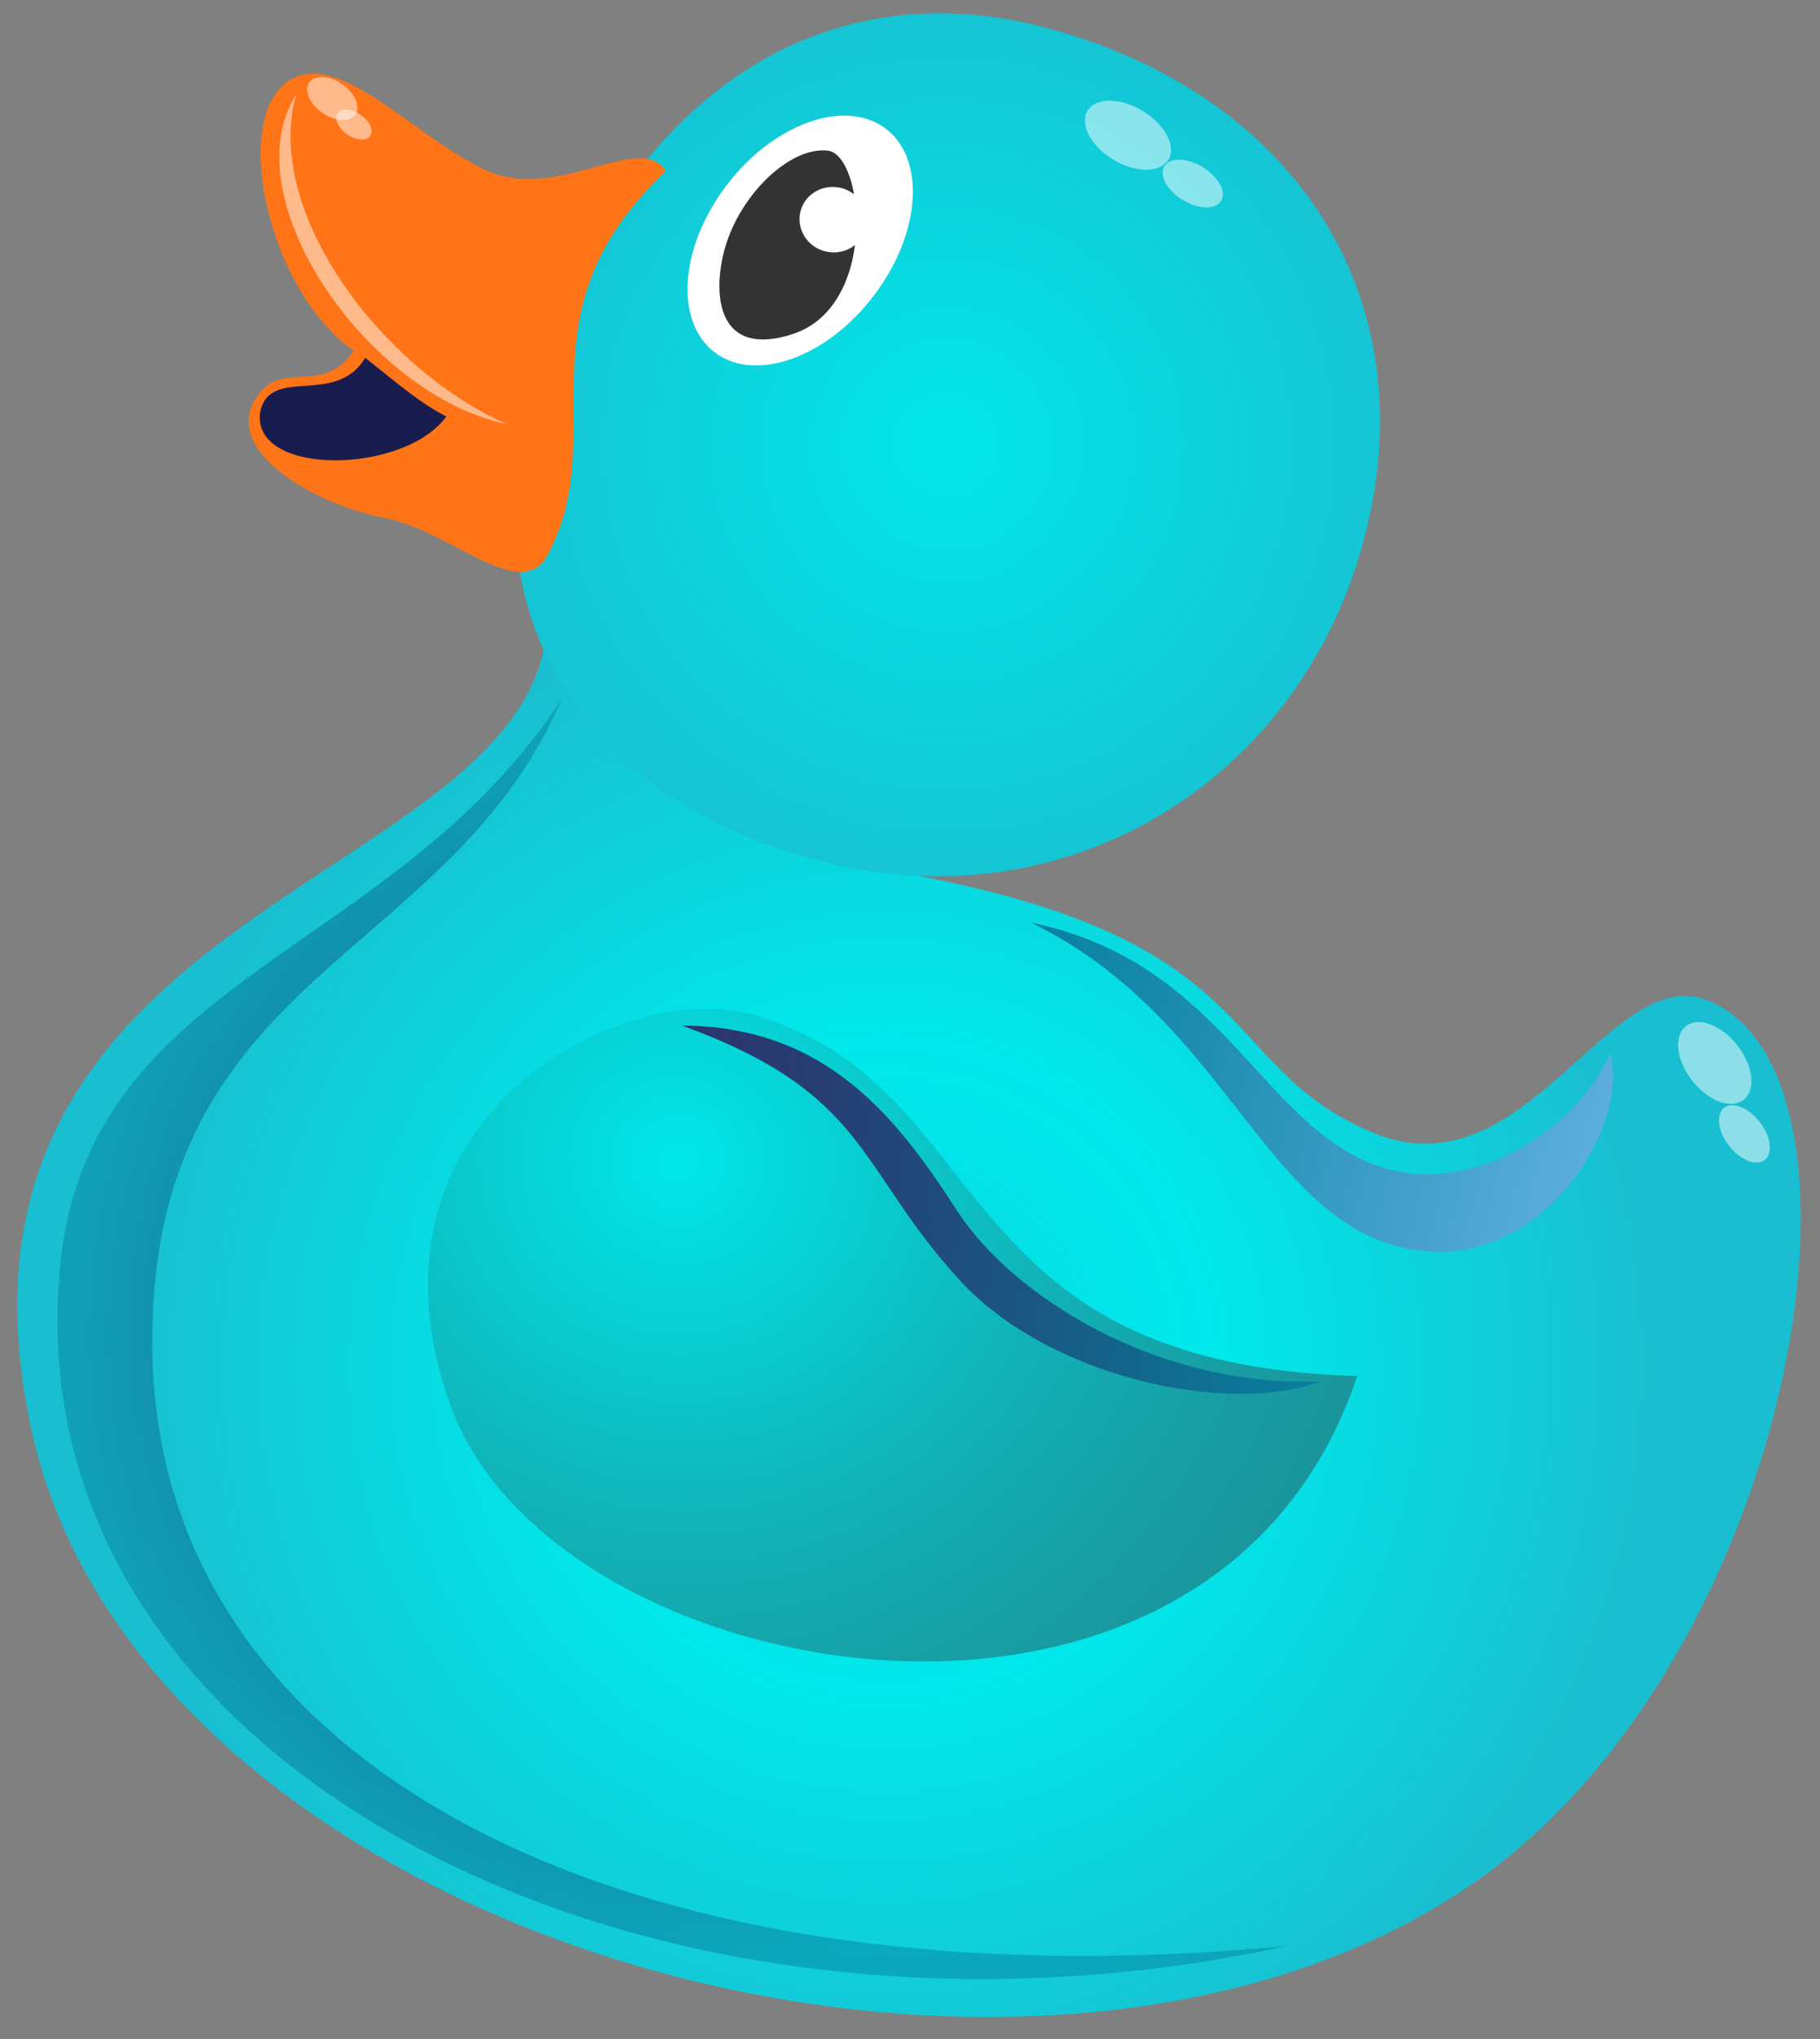 <svg xmlns="http://www.w3.org/2000/svg" viewBox="0 0 978.3 1095.3"><rect x="0" y="0" width="978.3" height="1095.3" fill="#808080" stroke="none"/><style>.st0{fill:url(#SVGID_1_)}.st1{fill:url(#SVGID_2_)}.st2{fill:#ec5e2c}.st3{fill:#fff}.st4{fill:#191c4e}.st5{opacity:.25;fill:#fff}.st6{fill:url(#SVGID_3_)}.st7{fill:url(#SVGID_4_)}.st8{opacity:.5;fill:#fff}.st9{fill:url(#SVGID_5_)}.st10{fill:url(#SVGID_6_)}.st11{fill:url(#SVGID_7_)}.st12{fill:url(#SVGID_8_)}.st13{fill:url(#SVGID_9_)}.st14{fill:#87b3cc}.st15{fill:#333}.st16{opacity:.72;fill:#fff}.st17{fill:url(#SVGID_10_)}.st18{fill:url(#SVGID_11_)}.st19{fill:url(#SVGID_12_)}.st20{fill:url(#SVGID_13_)}.st21{fill:#fcc10f}.st22,.st23,.st24{fill:#fcb454;stroke:#666;stroke-miterlimit:10}.st23,.st24{fill:#f89700}.st24{fill:url(#SVGID_14_);stroke-width:2}.st25,.st26{fill:#f89700}.st26{opacity:.68}.st27,.st28{stroke-miterlimit:10}.st27{fill:#d87b00;stroke:#666}.st28{stroke:#ca431e}.st28,.st29{fill:#f17728}.st30{fill:#ca431e}.st31{fill:#ee8f19}.st32{fill:#c87720}.st33{display:none}.st34{display:inline}.st35{fill:url(#SVGID_15_)}.st36{fill:url(#SVGID_16_)}.st37{fill:#602d1d}.st38{fill:url(#SVGID_17_)}.st39{fill:url(#SVGID_18_)}.st40{fill:url(#SVGID_19_)}.st41{fill:url(#SVGID_20_)}.st42{fill:url(#SVGID_21_)}.st43{fill:#d7d7d7}.st44{fill:#666}.st45{fill:#f2f2f2}.st46{fill:url(#SVGID_22_)}.st47{fill:url(#SVGID_23_)}.st48{fill:url(#SVGID_24_)}.st49{fill:url(#SVGID_25_)}.st50{fill:url(#SVGID_26_)}.st51{fill:url(#SVGID_27_)}.st52{fill:url(#SVGID_28_)}.st53{fill:url(#SVGID_29_)}.st54{fill:url(#SVGID_30_)}.st55{fill:#ff7417}.st56{fill:url(#SVGID_31_)}.st57{fill:url(#SVGID_32_)}.st58{fill:url(#SVGID_33_)}.st59{fill:url(#SVGID_34_)}</style><g id="plumbin_aqua"><radialGradient id="SVGID_1_" cx="343.721" cy="-740.785" r="410.906" gradientTransform="rotate(15.719 -4930.945 475.096)" gradientUnits="userSpaceOnUse"><stop offset="0" stop-color="#19bfd0"/><stop offset=".042" stop-color="#14c7d6"/><stop offset=".163" stop-color="#09dae1"/><stop offset=".288" stop-color="#02e4e9"/><stop offset=".429" stop-color="#00e8eb"/><stop offset="1" stop-color="#19bfd0"/></radialGradient><path class="st0" d="M293.3 343.4c-19.6 133.1-336 146.3-276.6 423.7 59 275.3 535.9 408.7 774.1 245.3C965.6 892.5 1017 577.5 918.2 537.5 865 516 819.9 642.9 737.8 608.4c-87.2-36.7-54-106.6-264.4-141.5-62.7-10.5-169.6-194.7-180.1-123.5z"/><radialGradient id="SVGID_2_" cx="509.102" cy="238.966" r="232.247" gradientUnits="userSpaceOnUse"><stop offset=".061" stop-color="#02e5e9"/><stop offset="1" stop-color="#15c5d4"/></radialGradient><path class="st1" d="M732.1 293.6c-36.8 130.6-164.7 204.7-296.5 167.6-131.8-37.1-188.4-142.6-144.4-271C335.3 61.4 435-21 566.7 16.1c131.8 37 202.1 147 165.4 277.5z"/><path class="st55" d="M155.8 43c26.4-16 63.8 27.6 103.3 47.5S343 69.8 358 91.8c-83.2 78.7-27 142.5-65 208.7-15.7 21.7-51.5-15.7-86.7-22.4-35.2-6.7-85.6-34.3-69.6-62.8 13.5-24.1 36.1-1.2 53.4-26.9-46.5-32.6-66.3-126-34.3-145.4z"/><path class="st3" d="M390.2 100c-25.1 33.3-27.7 73.4-5.6 89.6 22 16.1 60.3 2.2 85.4-31.2 25.2-33.3 27.7-73.5 5.7-89.6-22.1-16.1-60.4-2.1-85.5 31.2z"/><path class="st15" d="M389 135.8c-6.2 25.2-1.8 56.2 37 43.7 46.4-15.1 38.5-96.5 18.9-98.6-20.5-2.3-48.4 24.5-55.9 54.9z"/><path class="st8" d="M159.2 50.7c-17.8 63.2 46.1 147.4 113.1 177.1C197 212 124.1 105.7 159.2 50.7z"/><path class="st4" d="M196.3 192.2c16 12.6 29.5 24.5 43.6 31.5-22.4 31.2-104.5 32.4-100.1-2.1 5.1-25.6 40.6-2.8 56.5-29.4z"/><radialGradient id="SVGID_3_" cx="376.086" cy="214.603" r="339.542" gradientTransform="rotate(5.405 -4946.746 464.041)" gradientUnits="userSpaceOnUse"><stop offset=".153" stop-color="#2a356c"/><stop offset=".328" stop-color="#263e72" stop-opacity=".897"/><stop offset=".61" stop-color="#1a5682" stop-opacity=".73"/><stop offset=".964" stop-color="#087d9c" stop-opacity=".521"/><stop offset="1" stop-color="#06819f" stop-opacity=".5"/></radialGradient><path class="st6" d="M81.9 725.7c2.9 222.6 252 353.7 610.1 319.6C345.7 1121 2.5 947.6 32.7 676.4c17-152.9 180.4-164 269.4-301.2C240.9 518.1 79.2 521.8 81.9 725.7z"/><path class="st3" d="M465.4 122.9c-2.6 9.3-12.6 14.7-22.3 12-9.7-2.7-15.3-12.5-12.7-21.8 2.6-9.3 12.6-14.7 22.2-12 9.7 2.7 15.4 12.5 12.8 21.8z"/><linearGradient id="SVGID_4_" gradientUnits="userSpaceOnUse" x1="354.328" y1="-943.002" x2="680.23" y2="-943.002" gradientTransform="rotate(15.719 -4930.945 475.096)"><stop offset="0" stop-color="#06819f"/><stop offset=".317" stop-color="#1e8db0"/><stop offset=".983" stop-color="#5aaddc"/><stop offset="1" stop-color="#5caedd"/></linearGradient><path class="st7" d="M554.1 495.6c104.5 21.3 123.8 111.3 189.5 131.7 46.3 14.4 101.4-17.4 122.2-61.5 9.6 40.5-36.7 115.3-103.9 105.9-82-11.6-100.7-124.3-207.8-176.1z"/><path class="st8" d="M906.7 550.9c7-4.9 19.4.2 27.7 11.3 8.3 11.1 9.4 24.1 2.4 28.9-7 4.9-19.4-.2-27.7-11.3-8.4-11-9.4-24-2.4-28.9z"/><path class="st8" d="M927 594.9c4.7-3.3 13.3.4 19.2 8.2 5.9 7.8 6.8 16.9 2.1 20.2-4.7 3.3-13.3-.4-19.2-8.2-5.9-7.9-6.8-16.9-2.1-20.2zM166.3 44.1c3.1-4.1 11.1-3.6 17.9 1.3 6.8 4.8 9.8 12.1 6.7 16.3-3.1 4.1-11.1 3.6-17.9-1.3-6.8-4.9-9.8-12.2-6.7-16.3z"/><path class="st8" d="M181.5 60.7c2.1-2.8 7.7-2.3 12.5 1.1s7 8.5 4.9 11.3c-2.1 2.8-7.7 2.3-12.5-1.1s-7-8.5-4.9-11.3zM584.7 59.3c4.6-7.1 17.9-6.9 29.9.5 11.9 7.4 17.9 19.1 13.3 26.2-4.6 7.1-17.9 6.9-29.9-.5-11.9-7.3-17.9-19.1-13.3-26.2zM625.9 89.2c3.1-4.8 12.4-4.5 20.8.7s12.7 13.3 9.6 18.1c-3.1 4.8-12.4 4.5-20.8-.7s-12.7-13.3-9.6-18.1z"/><radialGradient id="SVGID_5_" cx="-414.962" cy="-968.702" r="420.761" gradientTransform="matrix(1.07 .34 -.33 1.034 488.632 1766.266)" gradientUnits="userSpaceOnUse"><stop offset="0" stop-color="#00e8eb"/><stop offset=".1" stop-color="#04dbde"/><stop offset=".425" stop-color="#10b4b9"/><stop offset=".686" stop-color="#179ca2"/><stop offset=".847" stop-color="#1a9399"/></radialGradient><path class="st9" d="M242.5 755.9c56 152.8 409.5 215.7 487-16.7-223.7-6.5-192.9-155.4-323.7-193.8-73.2-21.4-219.4 57.7-163.3 210.5z"/><linearGradient id="SVGID_6_" gradientUnits="userSpaceOnUse" x1="351.111" y1="134.446" x2="710.876" y2="134.446" gradientTransform="rotate(5.405 -4946.746 464.041)"><stop offset="0" stop-color="#2a356c"/><stop offset=".203" stop-color="#263d72"/><stop offset=".524" stop-color="#1b5481"/><stop offset=".919" stop-color="#0a7999"/><stop offset="1" stop-color="#06819f"/></linearGradient><path class="st10" d="M366.6 550.9c78.2.4 115.9 50.2 148.1 99.8 29.1 44.9 106.2 94.7 195.2 91.4-49.9 18.4-146.3-2-194.3-54.7-55.2-60.4-48.8-100.1-149-136.5z"/></g></svg>
